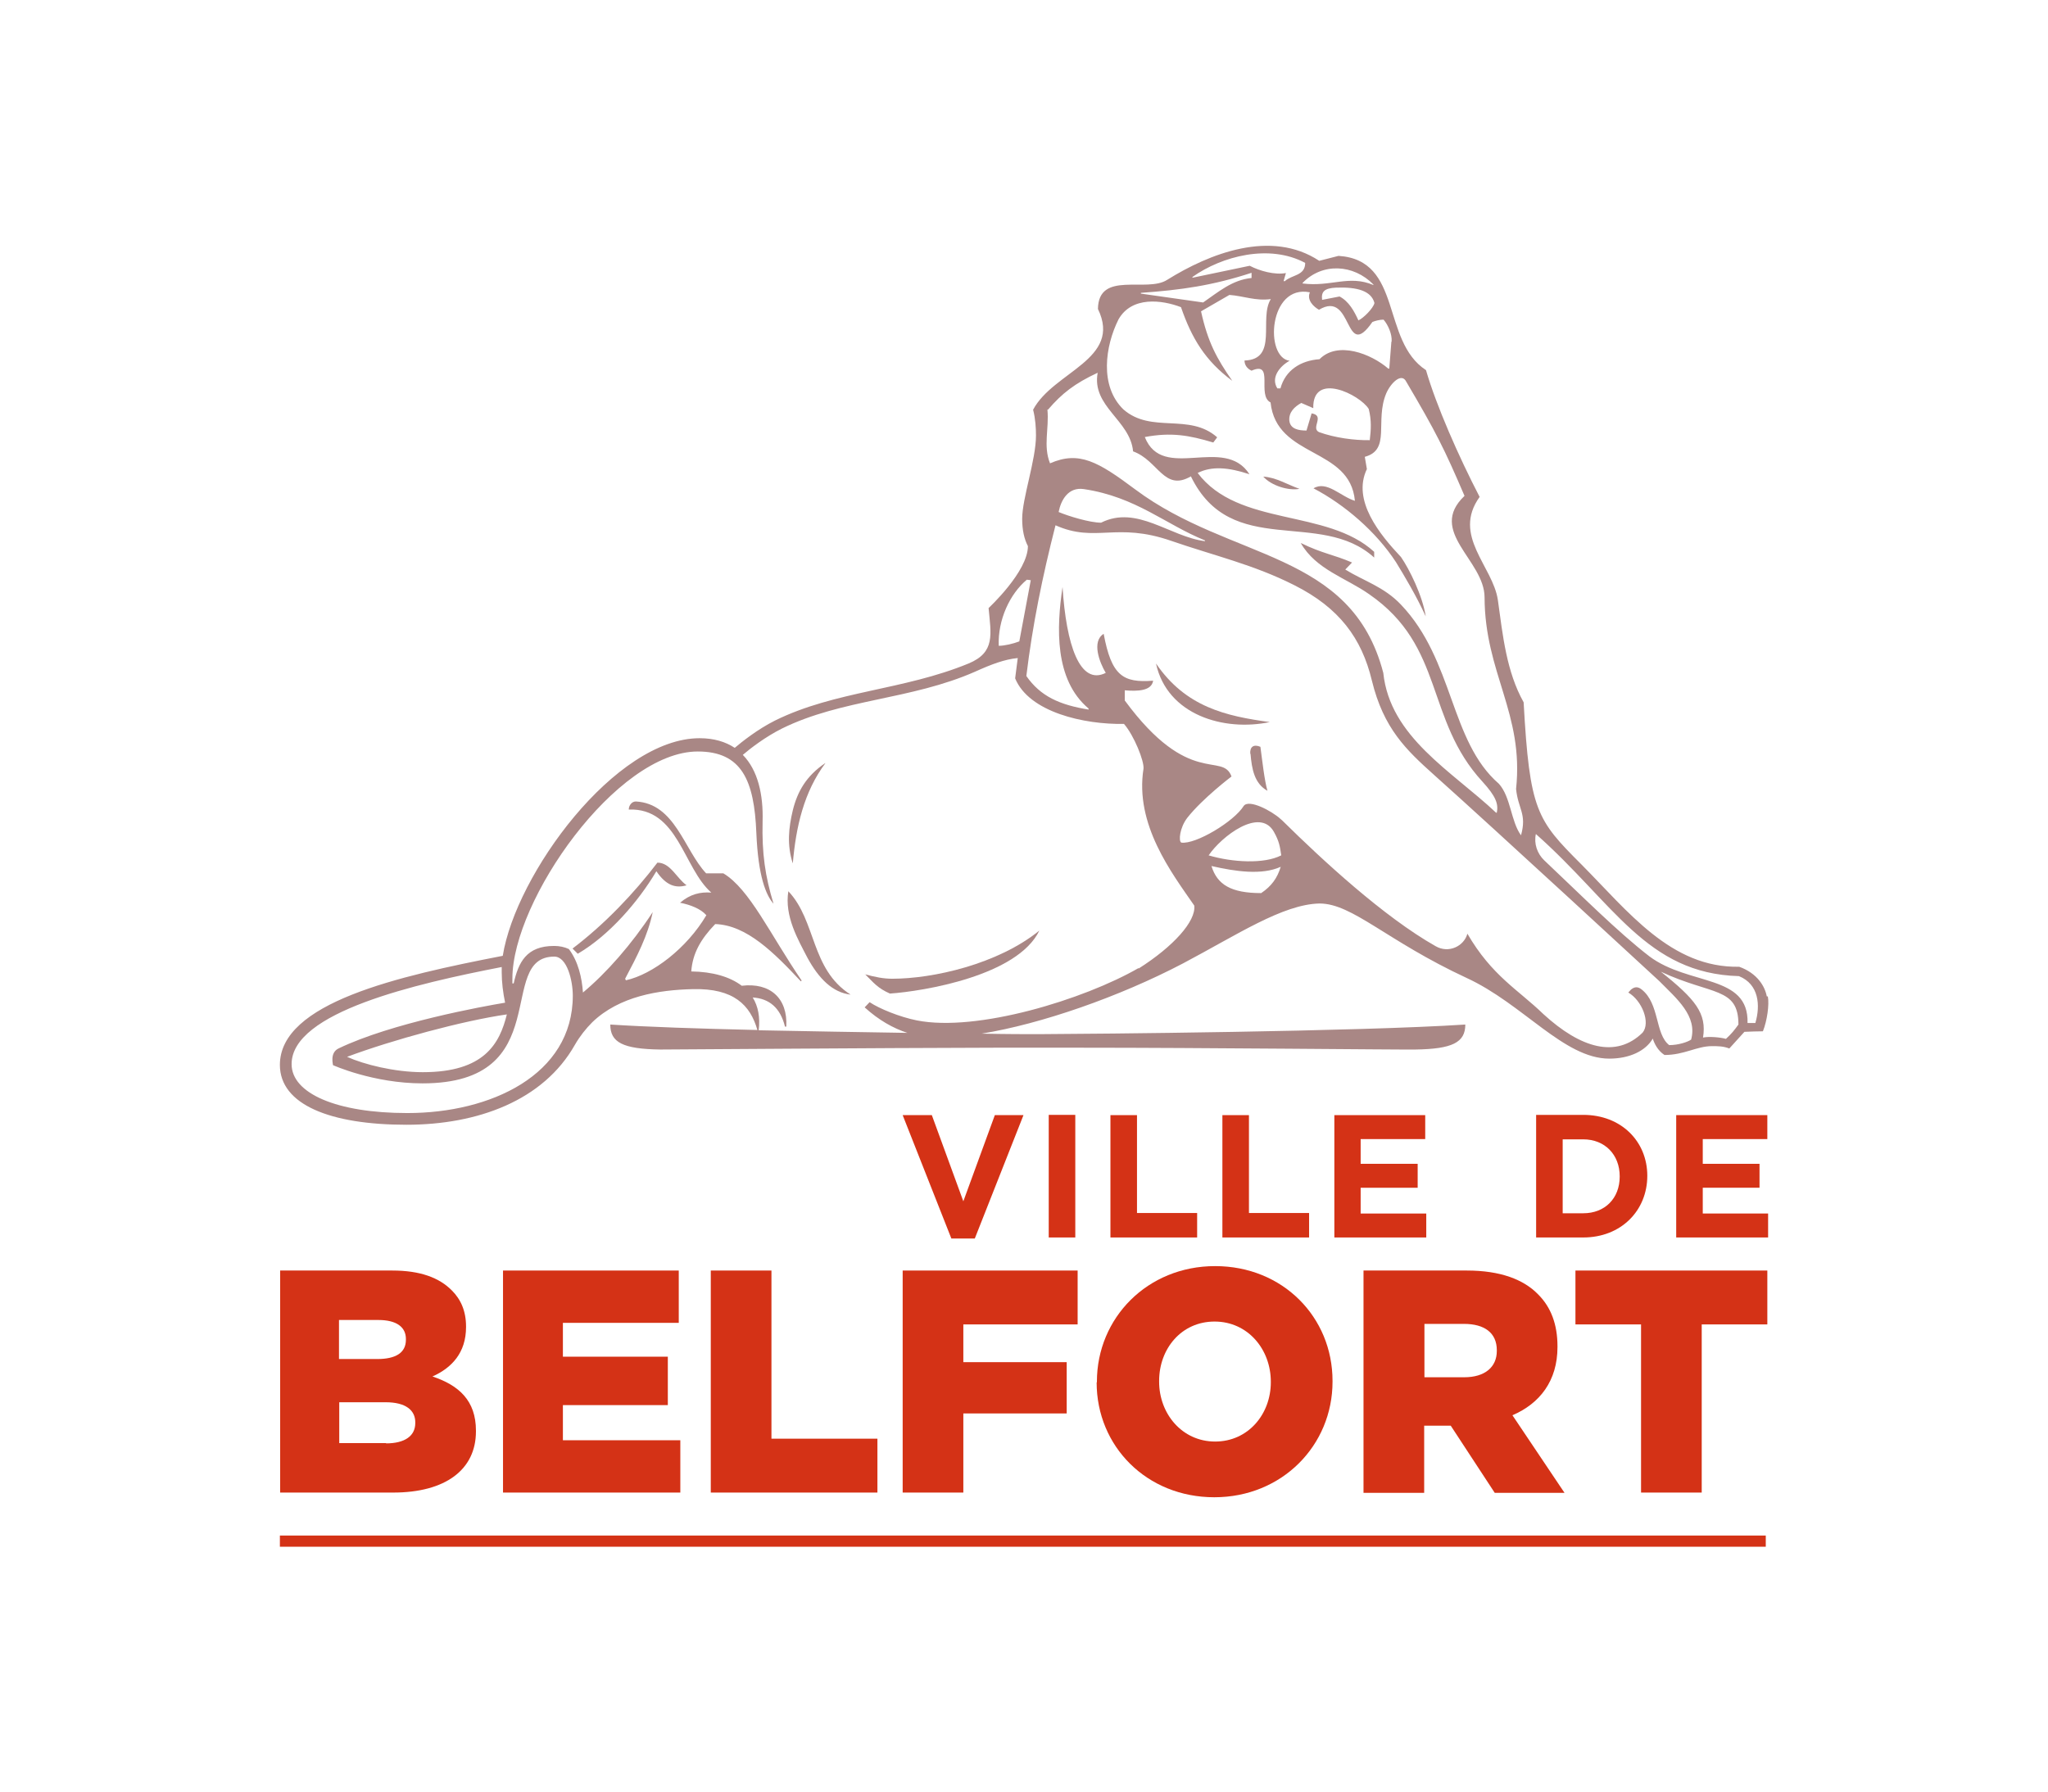 <?xml version="1.0" encoding="UTF-8"?>
<svg id="Calque_1" data-name="Calque 1" xmlns="http://www.w3.org/2000/svg" xmlns:xlink="http://www.w3.org/1999/xlink" version="1.1" viewBox="0 0 78.66 68.83">
  <defs>
    <style>
      .cls-1 {
        clip-path: url(#clippath);
      }

      .cls-2 {
        fill: none;
      }

      .cls-2, .cls-3, .cls-4 {
        stroke-width: 0px;
      }

      .cls-3 {
        fill: #d43216;
      }

      .cls-4 {
        fill: #a98785;
      }
    </style>
    <clipPath id="clippath">
      <rect class="cls-2" x="10.75" y="9.41" width="57.16" height="50.02"/>
    </clipPath>
  </defs>
  <g class="cls-1">
    <path class="cls-4" d="M33.22,37.42c.35.35.49.54.96.75,1.29-.09,4.9-.68,5.74-2.42-1.59,1.29-4.08,1.85-5.65,1.85-.33,0-.64-.06-1.05-.17"/>
    <path class="cls-4" d="M49.91,18.78c-.46-.16-.89-.44-1.39-.47.31.35.97.55,1.39.47"/>
    <path class="cls-4" d="M44.4,25.49c.43,1.98,2.61,2.62,4.37,2.25-1.69-.23-3.23-.58-4.37-2.25"/>
    <path class="cls-4" d="M48.03,28.96c.05.59.15,1.14.65,1.42-.12-.43-.19-1.1-.27-1.69-.26-.11-.41,0-.39.27"/>
    <path class="cls-4" d="M31.69,29.32c-.72.49-1.06,1.08-1.24,1.81-.16.67-.23,1.33,0,2.04.12-1.41.43-2.75,1.25-3.85"/>
    <path class="cls-4" d="M22,36.45l.19.19c1.2-.7,2.32-1.99,3.02-3.17.38.56.75.66,1.16.54-.39-.28-.62-.87-1.12-.87-.9,1.18-2.02,2.36-3.26,3.3"/>
    <path class="cls-4" d="M30.28,34.23c-.16.97.38,1.88.73,2.56.44.81.97,1.34,1.66,1.42-1.54-.98-1.31-2.83-2.39-3.97"/>
    <path class="cls-4" d="M67.42,39.3h-.3c.05-1.88-2.25-1.42-3.77-2.56-1.22-.94-2.61-2.34-4.04-3.69-.27-.26-.4-.64-.32-1.01,2.99,2.65,4.25,5.36,7.8,5.46.77.31.83,1.13.63,1.8M66.29,39.91c-.21-.06-.65-.1-.88-.05.15-.93-.29-1.47-1.62-2.53,1.95.91,2.98.58,2.98,2.03-.16.22-.26.35-.48.55M64.95,39.94c-.13.09-.48.21-.84.21-.55-.43-.36-1.59-1.06-2.14-.15-.12-.28-.1-.41.01l-.1.11c.53.31.86,1.16.55,1.54-1.02,1-2.38.6-3.81-.71-.97-.94-1.98-1.47-2.92-3.09-.13.48-.72.77-1.22.48-2-1.13-4.38-3.34-5.83-4.77-.04-.04-.08-.08-.13-.12,0,0,0,0,0,0-.34-.31-1.21-.77-1.41-.5-.37.6-1.85,1.49-2.4,1.41-.11-.06-.06-.57.23-.95.59-.75,1.7-1.59,1.7-1.59-.35-.96-1.62.45-4.1-2.92v-.39c.48.04,1.03.03,1.09-.37-1.16.09-1.6-.19-1.9-1.8-.47.29-.16,1.1.08,1.5-1,.5-1.52-1.09-1.66-3.3-.23,1.55-.32,3.56,1,4.67v.04c-1.11-.18-1.85-.51-2.39-1.29.24-1.98.62-3.83,1.12-5.79,1.55.69,2.32-.14,4.45.6,1.65.57,3.16.91,4.72,1.7,1.73.87,2.59,2.04,2.98,3.66.45,1.85,1.32,2.67,2.39,3.63,2.34,2.09,8.65,7.92,8.65,7.92.66.67,1.48,1.34,1.22,2.26M46.43,32.85c.48-.71,1.96-1.86,2.5-.89.2.36.23.55.28.9-.66.34-1.88.27-2.79,0M48.44,34.31c-1.15,0-1.69-.32-1.91-1.04.92.21,1.93.36,2.66.03-.13.43-.35.74-.75,1.01M43.73,37.19c-2.1,1.21-6.21,2.47-8.52,2.01-.65-.13-1.44-.45-1.81-.7l-.19.2c.54.49,1.09.8,1.64.98-1.78-.03-3.8-.06-5.71-.1.06-.5-.02-.92-.23-1.26.63.04,1.06.39,1.24,1.12h.05c.06-1.1-.63-1.7-1.71-1.57-.46-.35-1.13-.54-1.94-.55.05-.69.36-1.24.92-1.82,1.21.04,2.26,1.1,3.29,2.2l.03-.03c-1.21-1.77-2-3.52-3.01-4.12h-.66c-.85-.91-1.19-2.68-2.7-2.76-.16,0-.27.16-.27.31,1.9-.07,2.09,2.25,3.17,3.19-.43-.03-.81.06-1.2.39.4.08.79.23,1.01.48-.75,1.27-2.06,2.27-3.09,2.5l-.03-.06c.46-.87.87-1.65,1.06-2.56-.81,1.24-1.78,2.34-2.68,3.09-.04-.57-.18-1.19-.54-1.67-.17-.08-.36-.12-.57-.12-1.06,0-1.37.63-1.55,1.44h-.05c0-.07,0-.13,0-.19,0-3,4-8.72,7.12-8.72,1.69,0,2.17,1.11,2.25,3.13.07,1.67.37,2.39.66,2.72-.32-1.06-.45-1.92-.42-3.17.03-1.02-.18-1.96-.76-2.55.28-.24.86-.69,1.5-1.01,2.31-1.14,4.96-1.1,7.43-2.19.62-.28,1.12-.47,1.63-.52l-.1.78c.53,1.3,2.65,1.78,4.18,1.75.39.45.78,1.43.75,1.72-.34,2.15,1.08,4,1.95,5.26.07.6-.8,1.57-2.14,2.42M19.47,38.96c-.28,1.14-.87,2.23-3.23,2.23-1.09,0-2.27-.3-2.91-.59,1.74-.65,4.46-1.39,6.14-1.63M15.64,42.76c-2.7,0-4.44-.75-4.44-1.88,0-2,4.78-3.09,8.07-3.73,0,.07,0,.13,0,.2,0,.39.05.78.13,1.17-.84.14-4.37.78-6.4,1.76-.35.17-.2.64-.21.64,0,0,1.55.7,3.44.7,5.17,0,2.79-4.87,5.06-4.87.49,0,.71.92.71,1.5,0,3.06-3.18,4.51-6.34,4.51M39.44,22.27l.15.02-.44,2.35c-.23.09-.57.17-.79.17-.04-1,.43-2,1.08-2.54M46.28,20.76v.03c-1.35-.17-2.61-1.4-3.99-.71-.43,0-1.25-.25-1.63-.41.09-.46.37-.97.97-.88,2.01.3,3.15,1.37,4.65,1.97M40.25,15.74c.54-.63,1.03-1.01,1.91-1.42-.24,1.3,1.25,1.82,1.36,3.02.97.35,1.19,1.56,2.22.96,1.55,3.19,4.96,1.23,7.04,3.12v-.22c-1.82-1.67-5.21-.95-6.78-3.03.54-.27,1.18-.22,1.99.05-.97-1.52-3.33.31-4.02-1.43,1.01-.19,1.7-.07,2.63.21l.15-.2c-1.08-.95-2.52-.13-3.6-1.07-.93-.9-.7-2.44-.19-3.46.51-.9,1.67-.75,2.4-.47.41,1.19.93,2.06,1.97,2.83-.6-.86-.94-1.49-1.2-2.67l1.09-.63c.54.04,1.01.24,1.59.16-.47.75.3,2.32-1.01,2.36,0,.16.09.31.27.39.89-.39.19.95.73,1.22.23,2.16,3.05,1.7,3.24,3.78-.54-.16-1.08-.79-1.59-.48,1.2.63,2.4,1.66,3.17,2.84.33.54.79,1.31,1.14,2.08-.12-.79-.63-1.82-.95-2.28-.81-.86-1.89-2.17-1.31-3.38l-.08-.47c1.01-.27.38-1.37.82-2.43.17-.4.59-.82.77-.46,1.15,1.95,1.46,2.57,2.24,4.39-1.44,1.37.77,2.47.77,3.9.01,2.91,1.52,4.46,1.21,7.36.08.78.42.95.19,1.78-.39-.53-.39-1.47-.85-1.98-1.89-1.64-1.72-4.74-3.76-6.88-.65-.69-1.45-.92-2.14-1.35l.26-.27c-.72-.31-1.13-.34-1.97-.75.58,1.02,1.74,1.34,2.63,1.97,2.91,2.01,2.14,4.8,4.35,7.2.51.56.62.85.55,1.19h-.03c-1.7-1.6-4.07-2.9-4.33-5.37-1.23-4.72-5.84-4.29-9.53-7.05-1.42-1.06-2.15-1.49-3.27-1-.27-.68-.03-1.32-.1-2.07M43.82,11.25c1.55-.11,2.75-.28,4.25-.77v.2c-.74.07-1.28.54-1.86.94l-2.39-.34v-.03ZM45.8,10.64c1.13-.8,2.95-1.28,4.33-.54,0,.5-.51.45-.78.7h-.05l.09-.31c-.43.08-1.01-.08-1.39-.28l-2.2.46v-.03ZM52.75,10.92v.03c-.94-.4-1.63.08-2.72-.06v-.02c.76-.79,1.96-.72,2.72.06M52.17,12.3c-.16-.35-.36-.72-.72-.91l-.67.13c-.04-.31.08-.45.54-.47.82-.03,1.35.13,1.47.59-.04.2-.43.59-.62.67M50.38,15.87l-.2.67c-.29,0-.63-.05-.66-.39-.02-.31.19-.52.46-.67l.46.2c-.03-1.42,1.79-.52,2.13.03.11.43.09.79.04,1.2-.59.01-1.34-.09-1.95-.31-.33-.16.25-.64-.29-.72M53.44,13.13l-.08,1.03h-.04c-.66-.57-1.94-1.07-2.64-.36-.72.05-1.31.42-1.5,1.12h-.12c-.27-.43.12-.87.47-1.06-.97-.13-.8-2.95.78-2.63-.13.3.15.56.35.67,1.32-.79.96,2.04,2.05.47.12-.05.29-.09.43-.09.18.21.33.56.31.84M67.86,38.28c-.07-.38-.36-.89-1.06-1.14-2.62.05-4.26-2.12-6.07-3.94-1.7-1.7-1.98-2.05-2.21-6.22-.66-1.18-.8-2.56-.99-3.93-.19-1.3-1.77-2.47-.7-3.96-.81-1.56-1.67-3.52-2.06-4.87-1.74-1.14-.88-4.23-3.36-4.39l-.74.19c-1.85-1.22-4.22-.28-5.84.73-.78.51-2.64-.37-2.66,1.12.94,1.94-1.71,2.4-2.49,3.87.09.35.11.71.11.99,0,.94-.53,2.41-.53,3.2,0,.44.08.78.22,1.05,0,.98-1.51,2.38-1.51,2.38.09,1,.27,1.7-.77,2.13-2.5,1.03-5.12,1.05-7.43,2.19-.68.34-1.29.83-1.55,1.05-.35-.23-.79-.37-1.35-.37-3.24,0-7.06,5.23-7.56,8.36-4.02.78-8.56,1.8-8.56,4.19,0,1.53,1.94,2.3,4.86,2.3,2.74,0,5.26-.93,6.47-3.07.19-.33.42-.62.67-.87,1.04-1,2.55-1.24,3.86-1.27,1.58-.04,2.21.62,2.48,1.57-2.21-.05-4.27-.12-5.65-.21,0,.69.49.94,1.92.96.67,0,8.14-.06,12.85-.07,0,0,.93,0,1.65,0,.72,0,1.65,0,1.65,0,4.7,0,12.17.08,12.85.07,1.42-.02,1.92-.27,1.92-.96-4.12.27-14.24.36-16.41.37-.44,0-1.2,0-2.17-.02,2.28-.37,5.28-1.41,7.74-2.7,2.08-1.1,3.83-2.27,5.24-2.3,1.27,0,2.57,1.43,5.65,2.86,2.17,1,3.74,3.1,5.48,3.1.78,0,1.4-.3,1.67-.77.06.19.19.46.45.63.76,0,1.24-.34,1.82-.34.23,0,.44,0,.67.09,0,0,.26-.29.58-.64.26-.01.49-.02.71-.02.16-.4.25-1.02.19-1.34"/>
    <rect class="cls-3" x="10.75" y="58.99" width="57.07" height=".43"/>
    <path class="cls-3" d="M14.83,55.45c.71,0,1.12-.28,1.12-.78v-.03c0-.46-.36-.77-1.14-.77h-1.78v1.57h1.8ZM14.49,52.21c.71,0,1.1-.24,1.1-.74v-.03c0-.46-.36-.73-1.06-.73h-1.51v1.5h1.47ZM10.76,48.81h4.31c1.06,0,1.8.27,2.29.77.34.34.54.79.54,1.38v.02c0,.99-.55,1.57-1.29,1.9,1.02.34,1.67.93,1.67,2.08v.03c0,1.47-1.17,2.35-3.18,2.35h-4.34v-8.53Z"/>
    <polygon class="cls-3" points="19.32 48.81 26.07 48.81 26.07 50.82 21.62 50.82 21.62 52.12 25.65 52.12 25.65 53.98 21.62 53.98 21.62 55.33 26.13 55.33 26.13 57.34 19.32 57.34 19.32 48.81"/>
    <polygon class="cls-3" points="27.3 48.81 29.63 48.81 29.63 55.27 33.7 55.27 33.7 57.34 27.3 57.34 27.3 48.81"/>
    <polygon class="cls-3" points="34.67 48.81 41.39 48.81 41.39 50.88 37 50.88 37 52.33 40.97 52.33 40.97 54.3 37 54.3 37 57.34 34.67 57.34 34.67 48.81"/>
    <path class="cls-3" d="M48.81,53.1v-.02c0-1.24-.88-2.31-2.16-2.31s-2.13,1.05-2.13,2.28v.03c0,1.23.88,2.3,2.15,2.3s2.14-1.05,2.14-2.28M42.13,53.1v-.02c0-2.45,1.94-4.44,4.54-4.44s4.51,1.96,4.51,4.41v.03c0,2.45-1.94,4.44-4.54,4.44s-4.52-1.96-4.52-4.41"/>
    <path class="cls-3" d="M56.24,52.91c.79,0,1.25-.39,1.25-1.01v-.03c0-.67-.48-1.01-1.26-1.01h-1.52v2.05h1.54ZM52.37,48.81h3.97c1.28,0,2.18.34,2.74.92.49.49.74,1.15.74,1.99v.03c0,1.3-.68,2.17-1.73,2.62l2,2.98h-2.68l-1.69-2.58h-1.02v2.58h-2.33v-8.53Z"/>
    <polygon class="cls-3" points="63.03 50.88 60.51 50.88 60.51 48.81 67.88 48.81 67.88 50.88 65.36 50.88 65.36 57.34 63.03 57.34 63.03 50.88"/>
    <polygon class="cls-3" points="37.44 47.58 36.54 47.58 34.67 42.84 35.79 42.84 37 46.15 38.21 42.84 39.31 42.84 37.44 47.58"/>
    <rect class="cls-3" x="40.28" y="42.83" width="1.02" height="4.71"/>
    <polygon class="cls-3" points="42.65 47.54 42.65 42.84 43.67 42.84 43.67 46.6 45.98 46.6 45.98 47.54 42.65 47.54"/>
    <polygon class="cls-3" points="46.95 47.54 46.95 42.84 47.97 42.84 47.97 46.6 50.28 46.6 50.28 47.54 46.95 47.54"/>
    <polygon class="cls-3" points="51.25 47.54 51.25 42.84 54.74 42.84 54.74 43.76 52.26 43.76 52.26 44.71 54.45 44.71 54.45 45.63 52.26 45.63 52.26 46.62 54.78 46.62 54.78 47.54 51.25 47.54"/>
    <path class="cls-3" d="M62.21,45.19c0-.83-.57-1.42-1.4-1.42h-.79v2.84h.79c.83,0,1.4-.57,1.4-1.41h0ZM60.81,47.54h-1.81v-4.71h1.81c1.46,0,2.46,1.02,2.46,2.34h0c0,1.34-1.01,2.37-2.46,2.37"/>
    <polygon class="cls-3" points="64.38 47.54 64.38 42.84 67.88 42.84 67.88 43.76 65.4 43.76 65.4 44.71 67.58 44.71 67.58 45.63 65.4 45.63 65.4 46.62 67.91 46.62 67.91 47.54 64.38 47.54"/>
  </g>
</svg>